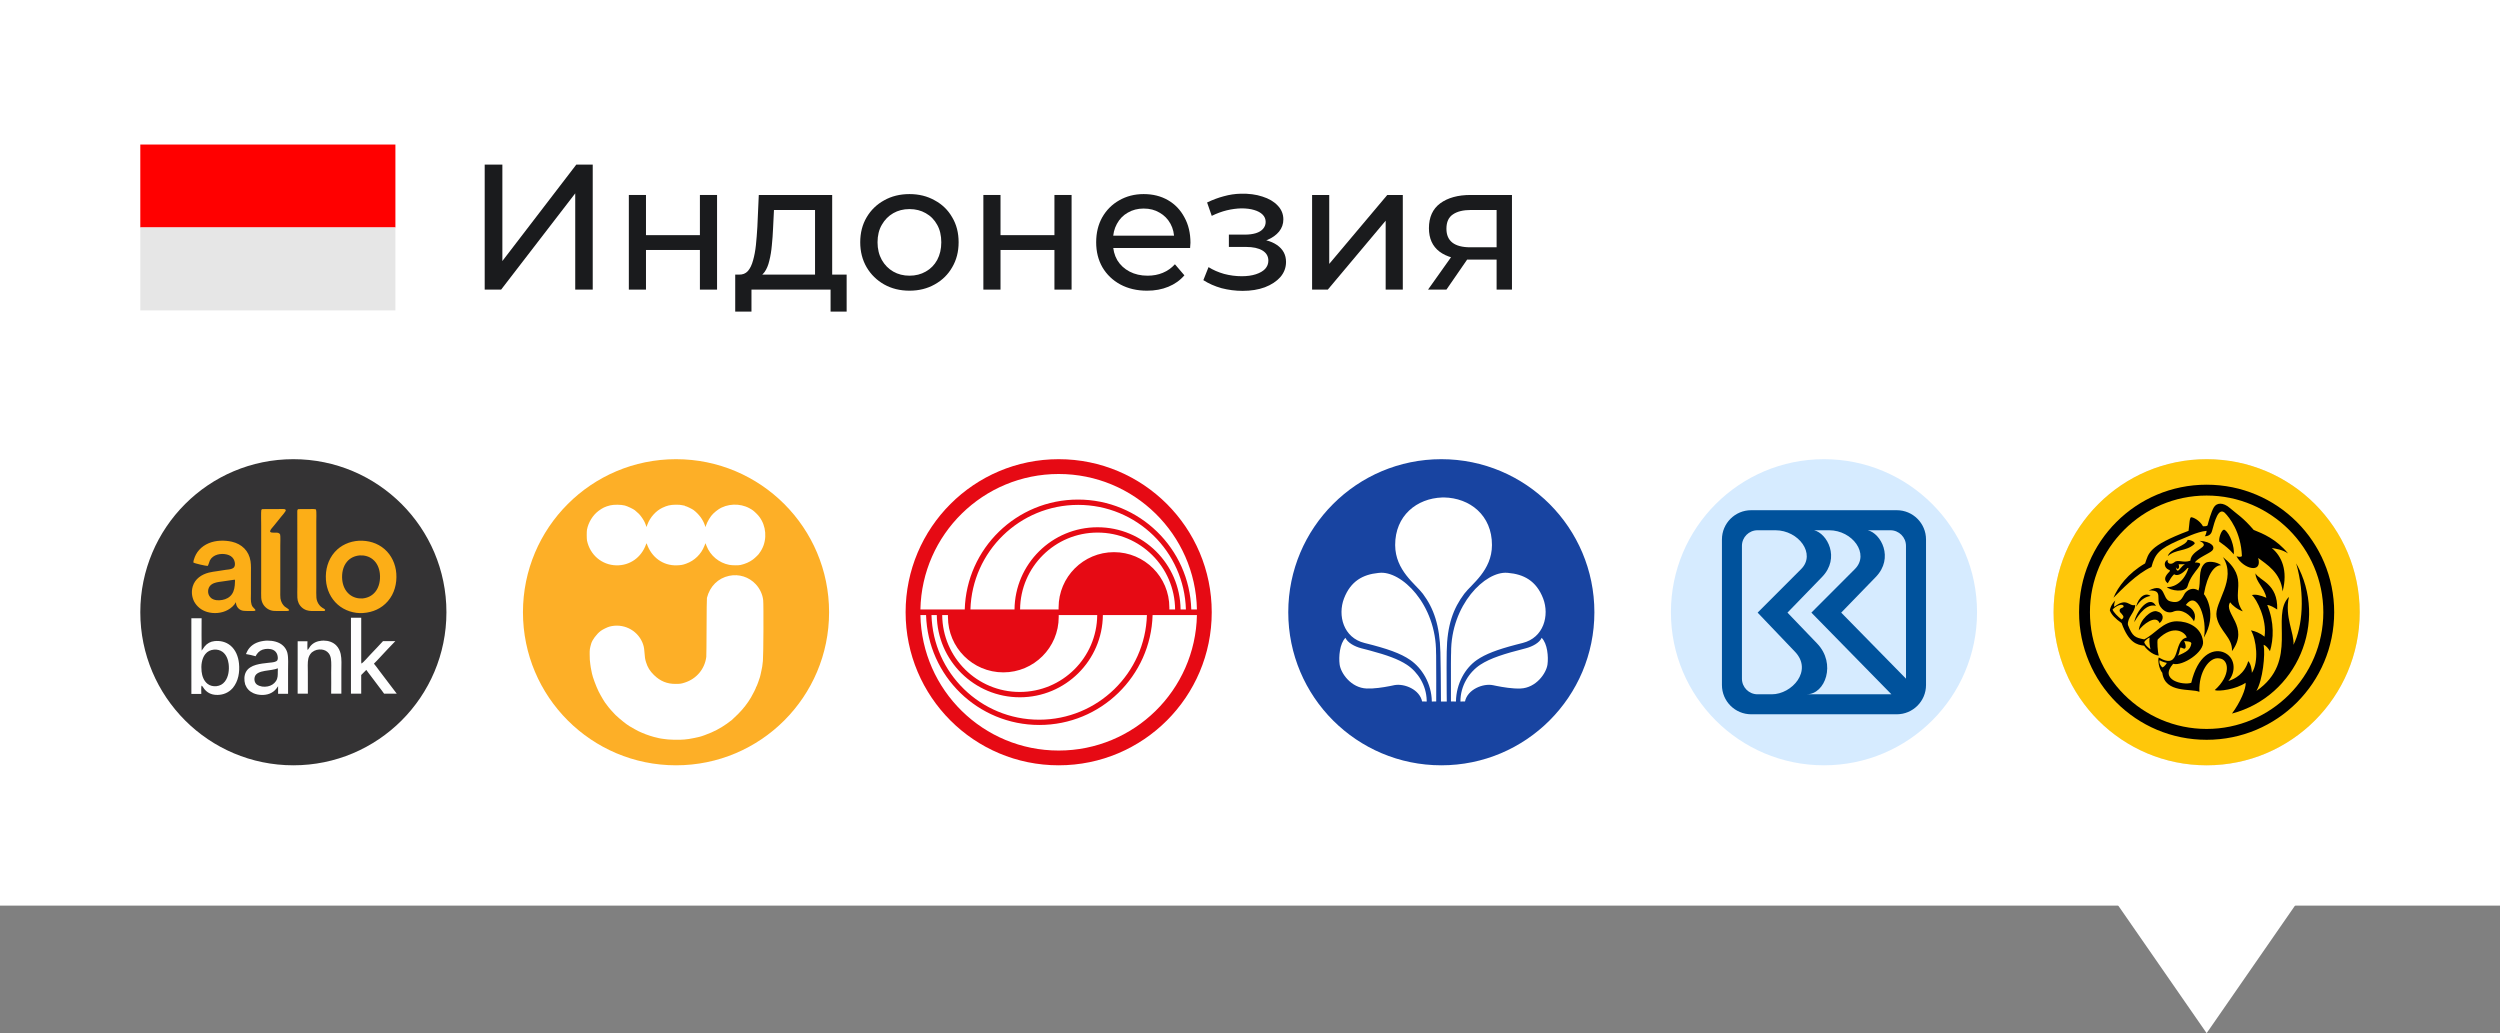<svg width="196" height="81" viewBox="0 0 196 81" fill="none" xmlns="http://www.w3.org/2000/svg">
<rect x="0" y="0" width="196" height="81" fill="#808080" stroke="none"/>
<rect width="196" height="71" fill="white"/>
<g clip-path="url(#clip0_676_886)">
<rect x="11" y="11.333" width="20" height="6.5" fill="#FF0000"/>
<rect x="11" y="17.833" width="20" height="6.5" fill="#E6E6E6"/>
</g>
<path d="M117.334 22.706V20.102L117.545 20.354H115.178C114.189 20.354 113.414 20.144 112.854 19.724C112.304 19.304 112.028 18.692 112.028 17.89C112.028 17.031 112.322 16.382 112.91 15.944C113.508 15.505 114.301 15.286 115.29 15.286H118.538V22.706H117.334ZM111.958 22.706L113.975 19.864H115.36L113.4 22.706H111.958ZM117.334 19.682V16.084L117.545 16.462H115.332C114.716 16.462 114.241 16.578 113.905 16.812C113.569 17.036 113.4 17.409 113.4 17.932C113.4 18.902 114.026 19.388 115.276 19.388H117.545L117.334 19.682Z" fill="#1A1B1D"/>
<path d="M102.868 22.706V15.286H104.212V20.69L108.762 15.286H109.98V22.706H108.636V17.302L104.1 22.706H102.868Z" fill="#1A1B1D"/>
<path d="M97.422 22.804C96.862 22.804 96.312 22.734 95.77 22.594C95.239 22.444 94.763 22.234 94.343 21.964L94.749 20.942C95.103 21.166 95.509 21.343 95.966 21.474C96.424 21.595 96.886 21.656 97.353 21.656C97.782 21.656 98.15 21.604 98.459 21.502C98.776 21.399 99.019 21.259 99.186 21.082C99.355 20.895 99.439 20.68 99.439 20.438C99.439 20.092 99.284 19.826 98.977 19.64C98.668 19.453 98.239 19.36 97.689 19.36H96.344V18.394H97.605C97.931 18.394 98.216 18.356 98.459 18.282C98.701 18.207 98.888 18.095 99.019 17.946C99.159 17.787 99.228 17.605 99.228 17.4C99.228 17.176 99.149 16.984 98.99 16.826C98.832 16.667 98.608 16.546 98.319 16.462C98.038 16.378 97.707 16.336 97.325 16.336C96.951 16.345 96.569 16.396 96.177 16.49C95.794 16.583 95.402 16.728 95.001 16.924L94.636 15.874C95.085 15.659 95.523 15.496 95.953 15.384C96.391 15.262 96.825 15.197 97.254 15.188C97.898 15.169 98.472 15.244 98.977 15.412C99.481 15.57 99.877 15.804 100.167 16.112C100.465 16.42 100.615 16.784 100.615 17.204C100.615 17.558 100.503 17.876 100.279 18.156C100.055 18.426 99.756 18.641 99.382 18.8C99.009 18.958 98.58 19.038 98.094 19.038L98.15 18.716C98.981 18.716 99.635 18.879 100.111 19.206C100.587 19.532 100.825 19.976 100.825 20.536C100.825 20.984 100.675 21.38 100.377 21.726C100.078 22.062 99.672 22.328 99.159 22.524C98.654 22.71 98.076 22.804 97.422 22.804Z" fill="#1A1B1D"/>
<path d="M89.93 22.79C89.136 22.79 88.436 22.626 87.83 22.3C87.232 21.973 86.766 21.525 86.43 20.956C86.103 20.386 85.94 19.733 85.94 18.996C85.94 18.258 86.098 17.605 86.416 17.036C86.742 16.466 87.186 16.023 87.746 15.706C88.315 15.379 88.954 15.216 89.664 15.216C90.382 15.216 91.017 15.374 91.568 15.692C92.118 16.009 92.548 16.457 92.856 17.036C93.173 17.605 93.332 18.272 93.332 19.038C93.332 19.094 93.327 19.159 93.318 19.234C93.318 19.308 93.313 19.378 93.304 19.444H86.99V18.478H92.604L92.058 18.814C92.067 18.338 91.969 17.913 91.764 17.54C91.558 17.166 91.274 16.877 90.91 16.672C90.555 16.457 90.14 16.35 89.664 16.35C89.197 16.35 88.782 16.457 88.418 16.672C88.054 16.877 87.769 17.171 87.564 17.554C87.358 17.927 87.256 18.356 87.256 18.842V19.066C87.256 19.56 87.368 20.004 87.592 20.396C87.825 20.778 88.147 21.077 88.558 21.292C88.968 21.506 89.44 21.614 89.972 21.614C90.41 21.614 90.807 21.539 91.162 21.39C91.526 21.24 91.843 21.016 92.114 20.718L92.856 21.586C92.52 21.978 92.1 22.276 91.596 22.482C91.101 22.687 90.546 22.79 89.93 22.79Z" fill="#1A1B1D"/>
<path d="M77.096 22.706V15.286H78.44V18.436H82.668V15.286H84.012V22.706H82.668V19.598H78.44V22.706H77.096Z" fill="#1A1B1D"/>
<path d="M71.305 22.79C70.559 22.79 69.896 22.626 69.317 22.3C68.739 21.973 68.281 21.525 67.945 20.956C67.609 20.377 67.442 19.724 67.442 18.996C67.442 18.258 67.609 17.605 67.945 17.036C68.281 16.466 68.739 16.023 69.317 15.706C69.896 15.379 70.559 15.216 71.305 15.216C72.043 15.216 72.701 15.379 73.279 15.706C73.868 16.023 74.325 16.466 74.651 17.036C74.987 17.596 75.156 18.249 75.156 18.996C75.156 19.733 74.987 20.386 74.651 20.956C74.325 21.525 73.868 21.973 73.279 22.3C72.701 22.626 72.043 22.79 71.305 22.79ZM71.305 21.614C71.781 21.614 72.206 21.506 72.579 21.292C72.962 21.077 73.261 20.774 73.475 20.382C73.69 19.98 73.797 19.518 73.797 18.996C73.797 18.464 73.69 18.006 73.475 17.624C73.261 17.232 72.962 16.928 72.579 16.714C72.206 16.499 71.781 16.392 71.305 16.392C70.829 16.392 70.405 16.499 70.031 16.714C69.658 16.928 69.359 17.232 69.135 17.624C68.912 18.006 68.799 18.464 68.799 18.996C68.799 19.518 68.912 19.98 69.135 20.382C69.359 20.774 69.658 21.077 70.031 21.292C70.405 21.506 70.829 21.614 71.305 21.614Z" fill="#1A1B1D"/>
<path d="M63.899 22.076V16.462H60.679L60.609 17.89C60.59 18.356 60.557 18.809 60.511 19.248C60.473 19.677 60.408 20.074 60.315 20.438C60.231 20.802 60.105 21.1 59.937 21.334C59.769 21.567 59.545 21.712 59.265 21.768L57.935 21.53C58.224 21.539 58.457 21.446 58.635 21.25C58.812 21.044 58.947 20.764 59.041 20.41C59.143 20.055 59.218 19.654 59.265 19.206C59.311 18.748 59.349 18.277 59.377 17.792L59.489 15.286H65.243V22.076H63.899ZM57.641 24.428V21.53H66.377V24.428H65.117V22.706H58.915V24.428H57.641Z" fill="#1A1B1D"/>
<path d="M49.301 22.706V15.286H50.645V18.436H54.873V15.286H56.217V22.706H54.873V19.598H50.645V22.706H49.301Z" fill="#1A1B1D"/>
<path d="M38 22.706V12.905H39.386V20.465L45.182 12.905H46.47V22.706H45.098V15.159L39.288 22.706H38Z" fill="#1A1B1D"/>
<circle cx="23" cy="48" r="12" fill="#343334"/>
<path d="M20.945 50.224C21.386 50.22 21.889 50.319 22.214 50.641C22.234 50.66 22.253 50.681 22.271 50.702C22.29 50.723 22.308 50.744 22.325 50.767C22.342 50.789 22.358 50.812 22.373 50.836C22.388 50.859 22.403 50.883 22.417 50.907C22.431 50.931 22.444 50.957 22.456 50.982C22.468 51.007 22.478 51.033 22.488 51.059C22.498 51.086 22.508 51.113 22.517 51.139C22.525 51.166 22.532 51.194 22.538 51.221C22.619 51.572 22.584 52.119 22.584 52.493V54.392L21.801 54.392C21.8 54.194 21.8 53.997 21.803 53.8C21.752 53.863 21.709 53.933 21.659 53.997C21.519 54.176 21.345 54.301 21.133 54.384C20.745 54.535 20.241 54.514 19.862 54.344C19.557 54.207 19.343 53.978 19.225 53.667C19.222 53.659 19.22 53.65 19.218 53.642C19.13 53.336 19.13 52.956 19.288 52.671C19.61 52.091 20.461 52.032 21.051 51.963C21.213 51.944 21.389 51.936 21.546 51.889C21.626 51.866 21.711 51.828 21.751 51.75C21.807 51.639 21.775 51.442 21.738 51.326C21.687 51.166 21.58 51.035 21.429 50.96C21.189 50.84 20.842 50.847 20.593 50.931C20.337 51.019 20.157 51.213 20.038 51.45C19.828 51.387 19.498 51.309 19.282 51.278C19.357 51.105 19.432 50.944 19.556 50.799C19.883 50.414 20.352 50.269 20.84 50.228C20.875 50.226 20.91 50.225 20.945 50.224ZM15.806 48.472C15.805 49.316 15.795 50.161 15.809 51.005C15.897 50.907 15.959 50.786 16.042 50.683C16.239 50.44 16.505 50.295 16.816 50.263C17.264 50.215 17.703 50.316 18.057 50.602C18.478 50.945 18.682 51.479 18.736 52.007C18.806 52.687 18.695 53.396 18.253 53.936C18.204 53.992 18.15 54.047 18.094 54.096C17.765 54.384 17.343 54.508 16.91 54.478C16.54 54.453 16.244 54.301 16.012 54.011C15.955 53.94 15.916 53.853 15.854 53.788C15.835 53.768 15.825 53.761 15.798 53.76C15.763 53.87 15.782 54.269 15.782 54.404H15.004C14.996 53.735 15.003 53.065 15.003 52.395V48.472C15.27 48.471 15.538 48.471 15.806 48.472ZM25.381 50.224C25.735 50.222 26.105 50.341 26.357 50.596C26.541 50.78 26.653 51.018 26.71 51.27C26.799 51.665 26.763 52.16 26.763 52.567V54.381C26.496 54.384 26.229 54.381 25.963 54.381C25.975 53.829 25.965 53.274 25.965 52.722C25.965 52.409 25.991 51.947 25.944 51.65C25.92 51.493 25.87 51.345 25.771 51.219C25.64 51.051 25.446 50.951 25.235 50.926C24.944 50.891 24.685 50.959 24.455 51.141C24.443 51.152 24.43 51.164 24.418 51.177C24.293 51.303 24.209 51.469 24.171 51.642C24.105 51.941 24.135 52.381 24.135 52.696L24.136 54.382L23.336 54.381L23.337 50.276C23.592 50.272 23.848 50.275 24.104 50.275C24.103 50.374 24.084 50.893 24.117 50.949L24.136 50.948C24.209 50.861 24.256 50.753 24.329 50.664C24.564 50.38 24.87 50.262 25.229 50.228C25.278 50.222 25.331 50.224 25.381 50.224ZM28.32 51.535C28.32 51.662 28.314 51.791 28.321 51.918C28.323 51.952 28.326 51.983 28.339 52.014L28.356 52.017C28.476 51.947 28.925 51.437 29.048 51.306C29.374 50.96 29.71 50.62 30.027 50.266L30.995 50.264C30.594 50.669 30.209 51.093 29.818 51.508C29.653 51.683 29.491 51.866 29.316 52.032C29.454 52.188 29.577 52.369 29.703 52.536L30.44 53.509L31.104 54.382L30.111 54.381C29.991 54.204 29.856 54.036 29.727 53.865L29.054 52.972C28.941 52.823 28.822 52.676 28.718 52.52C28.586 52.655 28.453 52.788 28.319 52.92V54.381H27.515V48.431C27.783 48.43 28.052 48.43 28.32 48.431V51.535ZM21.767 52.394C21.299 52.63 20.153 52.483 19.974 53.062C19.928 53.211 19.939 53.389 20.016 53.525C20.031 53.553 20.05 53.579 20.07 53.602C20.091 53.626 20.114 53.648 20.139 53.668C20.391 53.838 20.697 53.872 20.992 53.814C21.249 53.764 21.484 53.623 21.631 53.403C21.791 53.164 21.777 52.929 21.779 52.654C21.78 52.583 21.793 52.488 21.78 52.42C21.776 52.398 21.779 52.403 21.767 52.394ZM16.767 50.931C16.491 50.961 16.273 51.061 16.096 51.281C15.803 51.645 15.754 52.196 15.804 52.642C15.844 53.003 15.973 53.376 16.266 53.609C16.462 53.766 16.715 53.819 16.962 53.798C17.242 53.764 17.453 53.656 17.63 53.432C17.922 53.061 17.983 52.504 17.925 52.048C17.879 51.696 17.745 51.333 17.454 51.112C17.265 50.968 17.003 50.905 16.767 50.931Z" fill="#FEFEFE"/>
<path d="M28.137 42.394C28.873 42.362 29.578 42.561 30.144 43.048C30.699 43.527 31.016 44.231 31.07 44.956C31.129 45.736 30.928 46.533 30.409 47.132C29.909 47.71 29.23 48.007 28.476 48.06C28.474 48.06 28.472 48.06 28.47 48.061C27.765 48.115 27.013 47.869 26.482 47.403C25.921 46.912 25.603 46.21 25.553 45.47C25.499 44.675 25.709 43.887 26.243 43.281C26.727 42.733 27.414 42.437 28.137 42.394ZM17.721 42.4C17.876 42.412 18.03 42.437 18.183 42.471C18.963 42.654 19.517 43.19 19.641 43.993C19.693 44.335 19.674 44.694 19.674 45.039L19.673 46.527C19.673 46.795 19.642 47.139 19.722 47.394C19.764 47.528 19.827 47.607 19.928 47.702C19.957 47.73 19.991 47.758 20.011 47.793C20.025 47.817 20.027 47.836 20.021 47.863C19.985 47.896 19.919 47.899 19.871 47.901C19.733 47.906 19.593 47.901 19.454 47.901C19.167 47.9 18.922 47.916 18.7 47.703C18.563 47.571 18.501 47.4 18.496 47.212C18.362 47.465 18.107 47.684 17.858 47.82C17.381 48.083 16.766 48.132 16.245 47.979C15.798 47.847 15.443 47.567 15.218 47.158C15.033 46.782 14.992 46.369 15.113 45.966C15.289 45.382 15.803 45.038 16.37 44.893C16.584 44.838 16.808 44.811 17.026 44.778L17.666 44.679C17.85 44.651 18.085 44.649 18.249 44.556C18.33 44.51 18.384 44.439 18.406 44.349C18.447 44.183 18.395 43.969 18.309 43.824C18.196 43.636 18.002 43.525 17.793 43.473C17.319 43.355 16.701 43.466 16.454 43.937C16.407 44.027 16.342 44.329 16.274 44.369C16.142 44.372 15.263 44.176 15.173 44.106C15.16 44.096 15.162 44.088 15.161 44.073C15.159 44.007 15.185 43.928 15.204 43.864C15.287 43.582 15.419 43.332 15.616 43.112C16.036 42.646 16.637 42.425 17.253 42.393C17.409 42.384 17.565 42.386 17.721 42.4ZM21.704 39.912C21.827 39.912 22.24 39.891 22.335 39.922C22.361 39.93 22.393 39.963 22.403 39.988C22.415 40.019 22.381 40.078 22.365 40.104C22.279 40.242 22.155 40.373 22.052 40.5L21.475 41.216C21.384 41.329 21.222 41.489 21.181 41.624C21.172 41.654 21.174 41.672 21.19 41.697C21.258 41.81 21.666 41.731 21.802 41.772C21.87 41.792 21.941 41.845 21.964 41.914C21.996 42.012 21.975 42.653 21.975 42.793V45.543L21.974 46.366C21.974 46.549 21.966 46.737 21.987 46.919C22.004 47.054 22.052 47.175 22.114 47.294C22.172 47.393 22.241 47.483 22.327 47.559C22.412 47.634 22.637 47.738 22.673 47.831C22.665 47.853 22.663 47.858 22.642 47.87C22.606 47.891 22.557 47.897 22.517 47.901C22.384 47.911 22.242 47.9 22.108 47.901C21.902 47.901 21.691 47.911 21.486 47.897C21.41 47.892 21.335 47.878 21.262 47.858C21.245 47.853 21.228 47.847 21.211 47.842C21.194 47.836 21.178 47.83 21.161 47.823C21.145 47.817 21.128 47.81 21.112 47.803C21.096 47.795 21.08 47.788 21.065 47.78C21.049 47.772 21.034 47.764 21.019 47.755C21.003 47.746 20.988 47.736 20.973 47.727C20.958 47.717 20.943 47.708 20.929 47.697C20.915 47.687 20.901 47.676 20.887 47.665C20.873 47.654 20.859 47.643 20.846 47.631C20.833 47.619 20.82 47.607 20.808 47.595C20.795 47.583 20.783 47.571 20.771 47.558C20.759 47.545 20.746 47.531 20.735 47.518C20.723 47.504 20.712 47.491 20.701 47.477C20.691 47.463 20.68 47.448 20.67 47.434C20.66 47.419 20.651 47.404 20.642 47.39C20.632 47.375 20.623 47.359 20.614 47.344C20.532 47.194 20.49 47.028 20.48 46.858C20.466 46.628 20.477 46.391 20.477 46.161V41.2C20.477 41.04 20.457 40.081 20.486 39.991C20.5 39.95 20.523 39.933 20.561 39.915C20.941 39.905 21.324 39.912 21.704 39.912ZM24.19 39.912C24.354 39.912 24.539 39.895 24.701 39.921C24.731 39.926 24.767 39.928 24.78 39.959C24.822 40.053 24.798 40.784 24.798 40.929V46.099C24.798 46.35 24.788 46.606 24.807 46.856C24.814 46.953 24.835 47.045 24.868 47.136C24.946 47.347 25.09 47.539 25.284 47.656C25.353 47.698 25.439 47.734 25.488 47.8C25.491 47.825 25.493 47.833 25.482 47.856C25.467 47.886 25.448 47.892 25.419 47.901H24.819C24.556 47.901 24.278 47.925 24.026 47.837C24.01 47.831 23.993 47.825 23.977 47.818C23.96 47.812 23.944 47.804 23.928 47.797C23.912 47.789 23.896 47.782 23.88 47.773C23.864 47.765 23.849 47.757 23.834 47.748C23.819 47.739 23.804 47.73 23.789 47.72C23.775 47.71 23.76 47.7 23.746 47.69C23.732 47.679 23.718 47.668 23.704 47.657C23.691 47.646 23.676 47.635 23.663 47.623C23.65 47.611 23.638 47.598 23.625 47.586C23.613 47.574 23.601 47.561 23.589 47.548C23.577 47.535 23.565 47.522 23.554 47.508C23.543 47.494 23.532 47.48 23.522 47.466C23.511 47.452 23.501 47.438 23.491 47.423C23.482 47.408 23.472 47.393 23.463 47.378C23.454 47.363 23.445 47.348 23.437 47.332C23.428 47.316 23.421 47.3 23.413 47.284C23.351 47.15 23.32 47.01 23.313 46.862C23.299 46.583 23.311 46.299 23.311 46.019V44.394L23.307 40.085C23.307 40.048 23.312 40.005 23.326 39.97C23.34 39.936 23.364 39.927 23.396 39.915C23.66 39.906 23.925 39.912 24.19 39.912ZM18.373 45.449C18.095 45.482 17.817 45.53 17.54 45.571C17.293 45.609 17.02 45.627 16.785 45.717C16.658 45.766 16.537 45.842 16.451 45.95C16.339 46.092 16.299 46.286 16.321 46.464C16.344 46.638 16.43 46.782 16.562 46.896C16.818 47.08 17.117 47.088 17.42 47.037C17.722 46.986 18.005 46.84 18.182 46.585C18.368 46.316 18.41 45.98 18.419 45.662C18.421 45.605 18.433 45.518 18.419 45.465C18.418 45.459 18.414 45.454 18.411 45.448C18.399 45.449 18.386 45.447 18.373 45.449ZM28.199 43.544C27.809 43.578 27.454 43.738 27.2 44.042C26.878 44.429 26.785 44.959 26.83 45.449C26.872 45.893 27.051 46.32 27.401 46.606C27.688 46.841 28.048 46.938 28.414 46.919C28.812 46.881 29.159 46.721 29.416 46.41C29.736 46.023 29.832 45.472 29.782 44.983C29.738 44.55 29.57 44.134 29.225 43.854C28.934 43.617 28.569 43.523 28.199 43.544Z" fill="#FCAE17"/>
<circle cx="53" cy="48" r="12" fill="#FDAF27"/>
<path d="M47.842 39.62C47.437 39.722 47.239 39.818 46.917 40.06C46.47 40.398 46.129 40.953 46.018 41.533C45.992 41.67 45.995 42.248 46.021 42.378C46.257 43.507 47.185 44.295 48.313 44.323C49.375 44.349 50.278 43.714 50.648 42.681C50.683 42.586 50.692 42.579 50.711 42.633C51.078 43.702 51.99 44.358 53.061 44.323C53.396 44.311 53.524 44.288 53.798 44.189C54.449 43.957 54.975 43.443 55.223 42.802L55.309 42.586L55.395 42.806C55.695 43.568 56.378 44.135 57.175 44.285C57.401 44.327 57.883 44.333 58.058 44.295C58.431 44.212 58.776 44.059 59.04 43.858C59.209 43.73 59.528 43.418 59.528 43.376C59.528 43.364 59.547 43.335 59.573 43.309C59.64 43.242 59.802 42.94 59.863 42.758C60.169 41.884 59.952 40.892 59.318 40.274C59.069 40.031 59.008 39.984 58.756 39.846C58.007 39.435 56.996 39.477 56.314 39.945C56.173 40.041 56.087 40.111 55.912 40.274C55.718 40.452 55.447 40.899 55.351 41.199L55.309 41.326L55.255 41.167C55.105 40.723 54.786 40.299 54.372 39.984C54.26 39.901 53.814 39.684 53.75 39.684C53.728 39.684 53.69 39.668 53.667 39.646C53.645 39.623 53.629 39.617 53.629 39.63C53.629 39.639 53.565 39.63 53.486 39.607C53.39 39.579 53.208 39.566 52.953 39.569C52.535 39.579 52.309 39.633 51.939 39.805C51.426 40.044 50.96 40.564 50.753 41.132L50.683 41.32L50.632 41.163C50.552 40.931 50.45 40.746 50.278 40.513C50.144 40.328 50.048 40.232 49.777 40.006C49.662 39.91 49.197 39.687 48.989 39.633C48.706 39.556 48.119 39.55 47.842 39.62Z" fill="white"/>
<path d="M57.172 45.143C56.298 45.325 55.654 45.966 55.424 46.874C55.411 46.925 55.399 47.952 55.396 49.154C55.392 50.356 55.383 51.409 55.373 51.498C55.255 52.442 54.614 53.214 53.699 53.51C53.409 53.606 53.339 53.615 52.975 53.618C52.299 53.625 51.761 53.402 51.266 52.917C50.951 52.608 50.772 52.318 50.648 51.913C50.571 51.664 50.555 51.552 50.52 51.077C50.501 50.777 50.456 50.586 50.354 50.35C49.924 49.365 48.833 48.845 47.784 49.126C47.618 49.17 47.239 49.355 47.092 49.467C46.78 49.703 46.429 50.168 46.349 50.462C46.238 50.851 46.228 50.918 46.231 51.291C46.234 51.699 46.241 51.798 46.279 52.072C46.308 52.298 46.321 52.368 46.359 52.55C46.378 52.636 46.4 52.751 46.41 52.805C46.461 53.073 46.735 53.813 46.93 54.208C47.118 54.585 47.462 55.155 47.535 55.213C47.548 55.222 47.583 55.27 47.615 55.321C47.688 55.436 48.116 55.924 48.259 56.058C48.651 56.421 49.085 56.769 49.34 56.925C49.557 57.056 49.962 57.282 50.058 57.327C50.118 57.352 50.249 57.413 50.345 57.455C50.66 57.598 51.25 57.789 51.531 57.84C51.579 57.847 51.63 57.863 51.642 57.869C51.658 57.879 51.741 57.895 51.827 57.904C51.917 57.914 52.019 57.93 52.057 57.936C52.354 57.996 53.307 58.022 53.661 57.977C53.757 57.968 53.916 57.949 54.012 57.936C54.107 57.926 54.308 57.888 54.458 57.853C54.608 57.818 54.764 57.783 54.806 57.776C54.956 57.748 55.469 57.563 55.781 57.423C56.343 57.177 56.856 56.861 57.376 56.447C57.446 56.389 57.669 56.176 57.873 55.972C58.256 55.589 58.613 55.133 58.874 54.687C59.037 54.416 59.279 53.921 59.273 53.886C59.27 53.874 59.279 53.854 59.295 53.845C59.321 53.829 59.554 53.201 59.573 53.102C59.576 53.08 59.589 53.032 59.601 52.997C59.611 52.962 59.627 52.898 59.636 52.853C59.643 52.809 59.672 52.681 59.697 52.566C59.748 52.362 59.764 52.254 59.812 51.817C59.853 51.466 59.873 47.41 59.834 47.056C59.79 46.613 59.573 46.147 59.251 45.803C58.715 45.229 57.937 44.983 57.172 45.143Z" fill="white"/>
<path d="M83 60C89.627 60 95 54.627 95 48C95 41.373 89.627 36 83 36C76.373 36 71 41.373 71 48C71 54.627 76.373 60 83 60Z" fill="#E60A14"/>
<path fill-rule="evenodd" clip-rule="evenodd" d="M89.918 48.222C89.787 52.773 86.055 56.424 81.471 56.424C76.888 56.424 73.158 52.773 73.028 48.222H73.445C73.481 51.788 76.382 54.667 79.955 54.667C83.528 54.667 86.43 51.788 86.465 48.222H89.918ZM93.839 48.222H90.364C90.224 53.004 86.302 56.838 81.484 56.838C76.666 56.838 72.747 53.004 72.604 48.222H72.16C72.278 54.109 77.086 58.843 83 58.843C88.914 58.843 93.722 54.106 93.839 48.222ZM86.028 48.222H83.003C83.003 48.271 83.003 48.323 83.003 48.372C83.003 50.771 81.057 52.714 78.661 52.714C76.265 52.714 74.319 50.771 74.319 48.372C74.319 48.32 74.319 48.271 74.319 48.222H73.869C73.895 51.557 76.604 54.249 79.945 54.249C83.287 54.249 85.996 51.557 86.022 48.222H86.028ZM79.975 47.782C80.001 44.447 82.71 41.754 86.051 41.754C89.393 41.754 92.102 44.447 92.128 47.782H91.678C91.678 47.733 91.678 47.681 91.678 47.632C91.678 45.232 89.735 43.289 87.336 43.289C84.936 43.289 82.993 45.232 82.993 47.632C82.993 47.681 82.993 47.733 82.993 47.782H79.971H79.975ZM72.16 47.782H75.636C75.776 42.999 79.698 39.166 84.516 39.166C89.334 39.166 93.256 42.999 93.396 47.782H93.839C93.722 41.894 88.914 37.161 83 37.161C77.086 37.161 72.278 41.897 72.16 47.782ZM76.085 47.782H79.538C79.574 44.215 82.475 41.337 86.048 41.337C89.621 41.337 92.522 44.215 92.558 47.782H92.975C92.845 43.231 89.112 39.583 84.529 39.583C79.945 39.583 76.216 43.231 76.082 47.782H76.085Z" fill="white"/>
<circle cx="113" cy="48" r="12" fill="#1844A1"/>
<path fill-rule="evenodd" clip-rule="evenodd" d="M113.075 39.002L113.178 39L113.203 39C115.236 39.034 116.978 40.397 116.97 42.735C116.966 44.726 115.372 45.792 114.798 46.553C113.937 47.7 113.454 49.006 113.423 51.084L113.416 51.75L113.413 52.356C113.411 53.106 113.415 53.812 113.42 54.337L113.428 55H112.972L112.955 52.845L112.949 52.374C112.944 51.974 112.937 51.555 112.927 51.135C112.879 49.058 112.413 47.7 111.553 46.553C110.983 45.792 109.388 44.726 109.381 42.735C109.375 40.427 111.073 39.068 113.075 39.002ZM118.181 44.909L118.233 44.914C119.436 45.019 120.442 45.511 120.985 46.926C121.486 48.245 121.035 49.999 119.37 50.41L119.101 50.478L118.83 50.548C117.37 50.931 116.467 51.275 115.791 51.739C114.869 52.374 114.168 53.588 114.147 54.998L113.754 54.997L113.753 52.02L113.759 51.387C113.761 51.288 113.763 51.216 113.766 51.178C113.746 47.421 116.44 44.759 118.181 44.909ZM120.867 50.006C121.322 50.464 121.404 51.492 121.324 52.093C121.23 52.788 120.422 53.934 119.205 53.979C118.584 54.004 117.823 53.875 117.326 53.776L117.064 53.722C116.288 53.553 115.052 54.042 114.855 54.997L114.498 54.998C114.492 53.775 115.172 52.694 116.059 52.112C116.851 51.599 117.911 51.261 119.618 50.827C120.147 50.691 120.699 50.39 120.867 50.006ZM112.586 51.178L112.588 51.22L112.593 51.392C112.601 51.783 112.602 52.581 112.601 53.359L112.599 54.997L112.255 54.998C112.235 53.588 111.482 52.374 110.558 51.739C109.805 51.22 108.764 50.852 106.981 50.41C105.314 49.999 104.866 48.245 105.367 46.926C105.897 45.54 106.875 45.039 108.045 44.921L108.118 44.914C109.856 44.706 112.606 47.383 112.586 51.178ZM105.482 50.006C105.653 50.39 106.205 50.691 106.733 50.827L107.159 50.936L107.435 51.01C108.743 51.362 109.615 51.673 110.29 52.112C111.158 52.68 111.827 53.724 111.853 54.911L111.854 54.998L111.494 54.997C111.302 54.062 110.117 53.574 109.336 53.712L109.104 53.76L108.929 53.795C108.434 53.891 107.731 54.002 107.149 53.979C105.929 53.934 105.119 52.788 105.027 52.093C104.947 51.492 105.029 50.464 105.482 50.006Z" fill="white"/>
<circle cx="143" cy="48" r="12" fill="#D6EBFF"/>
<path fill-rule="evenodd" clip-rule="evenodd" d="M135 42.294C135 41.027 136.027 40 137.294 40H148.706C149.973 40 151 41.027 151 42.294V53.706C151 54.973 149.973 56 148.706 56H137.294C136.027 56 135 54.973 135 53.706V42.294ZM137.791 54.433C137.116 54.433 136.568 53.885 136.568 53.209V42.795C136.568 42.119 137.116 41.572 137.791 41.572H139.187C141.026 41.572 142.388 43.435 141.212 44.613L137.799 48.03L140.728 51.098C142.148 52.586 140.485 54.433 138.909 54.433H137.791ZM142.22 41.572L143.399 41.572C145.238 41.572 146.6 43.435 145.424 44.613L142.012 48.03L148.285 54.43L141.665 54.429C143.087 54.429 143.985 52.036 142.463 50.451L140.138 48.03L142.844 45.24C144.302 43.738 143.244 41.805 142.22 41.572ZM149.431 53.209L144.35 48.03L147.057 45.24C148.514 43.738 147.456 41.805 146.432 41.572L148.205 41.572C148.881 41.572 149.429 42.119 149.429 42.795L149.431 53.209Z" fill="#00529C"/>
<circle cx="173" cy="48" r="12" fill="#E4E4E4"/>
<circle cx="173" cy="48" r="12" fill="#FFC70A"/>
<path d="M173 38C167.468 38 163 42.468 163 48C163 53.532 167.468 58 173 58C178.532 58 183 53.532 183 48C183 42.468 178.532 38 173 38ZM173 57.149C167.965 57.149 163.851 53.035 163.851 48C163.851 42.965 167.965 38.851 173 38.851C178.035 38.851 182.149 42.965 182.149 48C182.149 53.035 178.035 57.149 173 57.149Z" fill="black"/>
<path d="M169.028 47.504C168.319 47.291 167.681 48.142 167.326 48.78C167.468 47.929 168.532 46.581 169.028 47.504Z" fill="black"/>
<path d="M167.468 47.574C167.681 46.723 168.248 46.44 168.603 46.723C168.177 46.794 167.823 47.007 167.468 47.574Z" fill="black"/>
<path d="M169.312 48.851C169.667 48.567 169.667 48.071 169.099 47.929C168.674 47.787 167.752 48.567 167.681 49.419C167.964 48.993 169.028 48.142 169.312 48.851Z" fill="black"/>
<path d="M174.986 51.05C175.057 49.986 173.993 49.489 173.78 48.355C173.567 47.22 175.411 45.447 174.277 43.674C176.475 45.447 174.773 46.511 175.837 47.929C175.411 47.787 174.986 47.433 174.844 47.22C174.277 48.071 176.404 49.135 174.986 51.05Z" fill="black"/>
<path d="M171.511 42.326C171.794 42.326 172.22 42.539 172.007 42.681C171.369 43.248 170.589 43.035 169.95 43.603C170.163 42.965 171.369 42.823 171.511 42.326Z" fill="black"/>
<path d="M173.425 43.177C173.709 42.894 173.425 42.468 172.433 42.397C173.496 42.894 171.794 43.035 171.723 43.958C171.156 44.17 170.73 43.816 170.447 44.099C170.163 44.312 169.879 44.17 169.95 43.887C169.596 44.028 169.667 44.525 170.021 44.667C170.092 44.667 170.163 44.738 170.092 44.809C169.738 45.163 169.596 45.447 169.95 45.73C170.163 45.376 170.234 45.234 170.447 45.021C170.66 45.163 171.014 45.092 171.511 44.525H171.582C171.156 45.872 170.163 46.085 169.879 46.014C170.092 46.298 171.369 46.511 171.511 45.943C171.865 44.667 173.142 44.099 172.078 44.099C172.291 43.745 173.213 43.39 173.425 43.177ZM170.73 44.738C170.66 44.738 170.589 44.596 170.589 44.454C170.66 44.738 170.943 44.596 170.801 44.241C170.872 44.241 171.014 44.241 171.298 44.241C171.014 44.383 170.872 44.738 170.73 44.738Z" fill="black"/>
<path d="M173.993 42.468C174.489 42.823 174.773 43.035 175.128 43.461C175.199 42.894 174.844 41.83 174.418 41.546C174.206 41.404 173.922 42.184 173.993 42.468Z" fill="black"/>
<path d="M165.695 46.865C166.05 46.014 166.83 44.95 168.177 44.17C168.461 43.39 168.39 42.823 171.582 41.617C171.653 41.12 171.653 40.553 171.794 40.553C171.936 40.553 172.433 40.766 172.716 41.262C172.858 41.262 173 41.262 173.071 41.191C173.142 40.908 173.355 40.128 173.567 39.773C173.78 39.418 174.277 39.347 174.844 39.844C175.411 40.34 175.837 40.553 176.688 41.546C177.397 41.83 178.461 42.255 179.383 43.39C178.957 43.106 178.532 43.035 178.106 42.964C178.887 43.603 179.383 44.737 178.957 46.369C178.816 44.879 177.681 44.241 177.043 43.745C177.397 45.021 175.837 44.596 175.34 43.603C175.482 43.674 175.695 43.674 175.766 43.603C175.695 41.688 174.773 40.553 174.418 40.199C173.922 39.773 173.638 40.837 173.426 41.617C173.355 41.901 173.142 42.042 172.858 42.042C172.929 41.971 173 41.688 173 41.617C172.22 41.688 171.298 42.184 170.731 42.397C169.312 43.035 168.957 43.39 168.674 44.454C167.539 44.95 166.262 46.298 165.695 46.865Z" fill="black"/>
<path d="M172.787 46.581C172.929 46.723 173.851 48.142 172.787 49.986C173.071 48.638 172.291 46.156 171.369 47.432C172.007 47.716 172.22 48.213 172.007 48.709C171.723 48.213 171.085 47.716 170.447 47.929C170.163 48.071 169.738 48.071 169.383 47.574C168.958 47.007 169.667 46.227 168.461 46.298C169.879 45.589 169.454 47.007 170.163 47.149C170.943 47.362 171.085 46.865 171.298 46.511C171.511 46.227 171.936 46.014 172.362 46.298C172.575 45.66 172.291 44.667 172.858 44.17C173.071 43.957 173.78 44.028 174.135 44.312C173.638 44.312 173.071 44.95 172.787 46.581Z" fill="black"/>
<path d="M180.021 44.17C180.731 46.652 180.518 49.135 179.809 50.553C179.879 49.631 179.099 48.355 179.454 46.794C177.965 48.284 180.305 51.83 176.901 54.17C177.397 53.319 177.61 51.333 177.468 50.553C177.681 50.624 177.823 50.837 177.965 51.05C178.248 50.128 178.319 48.78 177.752 47.433C177.965 47.433 178.319 47.645 178.532 47.787C178.603 45.73 177.114 45.518 176.83 44.95C176.83 45.589 177.539 46.085 177.681 46.865C177.184 46.652 176.83 46.581 176.546 46.652C176.901 46.936 177.752 48.567 177.539 49.915C177.184 49.631 176.83 49.489 176.475 49.418C176.901 50.128 177.114 51.901 176.546 52.752C176.546 52.539 176.475 52.042 176.262 51.83C175.979 52.823 175.199 53.248 174.702 53.39C175.34 52.681 175.27 51.475 174.277 51.12C173.426 50.837 172.291 51.404 171.794 53.532C171.156 53.745 169.241 53.319 170.376 52.042C171.085 52.255 172.858 51.12 172.716 50.27C172.574 49.135 171.511 48.709 170.66 48.709C169.596 48.709 168.957 49.702 168.106 50.128C167.397 49.986 167.184 49.915 166.83 48.993C166.759 48.425 167.397 48 167.397 47.433C166.901 47.574 166.759 46.794 165.766 47.574C165.695 47.433 165.837 47.078 165.837 47.078C165.482 47.433 165.411 47.787 165.411 47.858C165.553 48.213 165.837 48.496 166.333 48.851C166.901 50.411 167.539 50.553 168.106 50.624C168.177 50.766 168.674 51.333 169.241 51.404C169.17 51.12 169.099 50.27 169.17 50.128C170.447 48.851 171.369 49.631 171.44 49.986C170.305 50.199 171.085 52.61 169.241 51.546C169.17 51.759 169.241 52.397 169.525 52.752C169.738 54.383 171.794 53.957 172.433 54.241C172.362 52.681 173.213 51.475 173.993 51.617C174.773 51.688 174.915 52.965 173.638 54.099C173.922 54.241 175.34 54.028 176.05 53.532C176.121 53.957 175.624 55.092 174.986 55.943C180.092 54.596 182.574 48.709 180.021 44.17ZM166.333 48.567C166.05 48.355 165.695 48 165.624 47.787C165.695 47.716 165.908 47.504 166.192 47.433C166.404 47.362 166.546 47.504 166.475 47.574C166.475 47.645 166.262 47.645 166.192 47.787C166.121 48 166.333 48.071 166.404 48.213C166.475 48.284 166.546 48.425 166.333 48.567ZM168.106 50.34C168.177 50.199 168.461 49.986 168.532 49.986C168.461 50.411 168.603 50.908 168.603 50.908C168.603 50.908 168.177 50.624 168.106 50.34ZM170.943 50.766C171.085 50.766 171.227 50.908 171.298 50.837C171.44 50.766 171.298 50.34 171.227 50.27C171.369 50.27 171.865 50.27 171.794 50.482C171.723 50.908 171.44 51.12 170.731 51.404C170.872 51.262 170.872 50.979 170.943 50.766ZM169.525 52.326C169.454 52.255 169.241 52.042 169.312 51.759C169.525 51.901 169.879 51.972 169.879 51.972C169.879 51.972 169.738 52.255 169.525 52.326Z" fill="black"/>
<path d="M173 81L165.206 69.75L180.794 69.75L173 81Z" fill="white"/>
<defs>
<clipPath id="clip0_676_886">
<rect width="20" height="13.333" fill="white" transform="translate(11 11)"/>
</clipPath>
</defs>
</svg>
